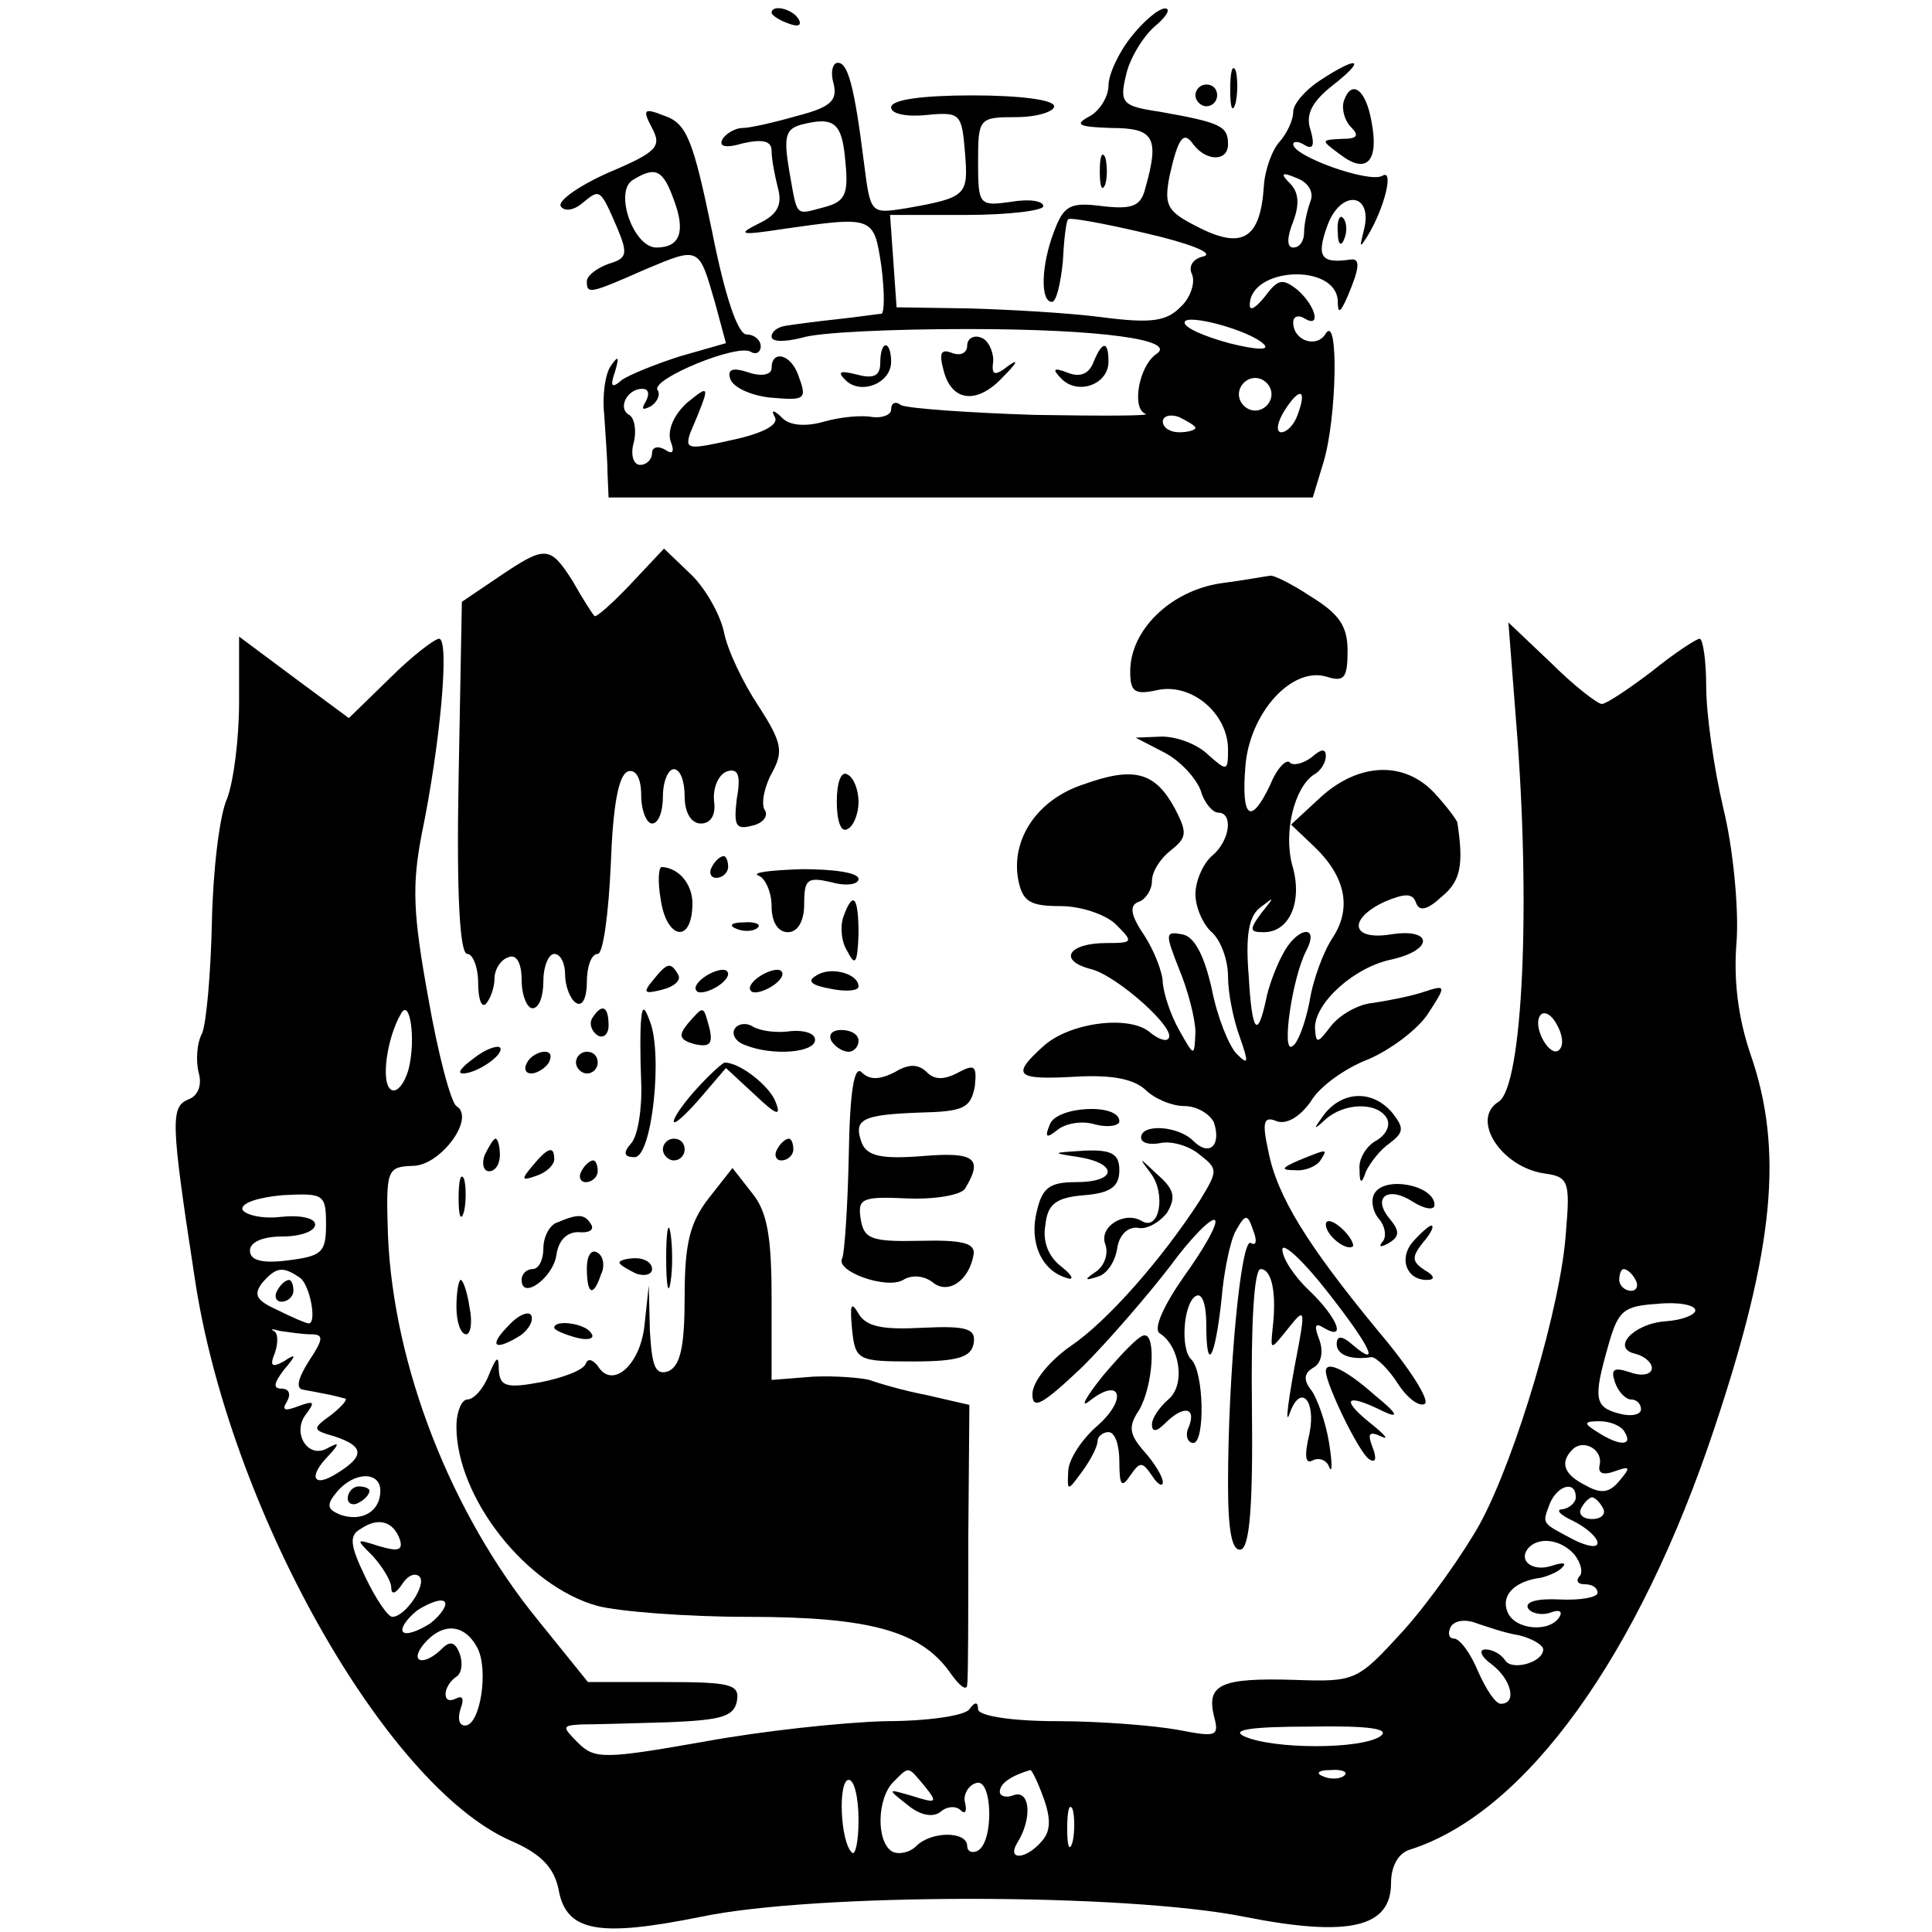 <?xml version="1.0" standalone="no"?>
<!DOCTYPE svg PUBLIC "-//W3C//DTD SVG 20010904//EN"
 "http://www.w3.org/TR/2001/REC-SVG-20010904/DTD/svg10.dtd">
<svg version="1.0" xmlns="http://www.w3.org/2000/svg"
 width="16pt" height="16pt" viewBox="0 0 16 16"
 preserveAspectRatio="xMidYMid meet">
<g transform="translate(0,16) scale(0.009,-0.009)"
fill="#000000" stroke="none">
<path d="M710 1766 c0 -2 7 -7 16 -10 8 -3 12 -2 9 4 -6 10 -25 14 -25 6z"/>
<path d="M1041 1744 c-12 -15 -21 -35 -21 -45 0 -10 -8 -23 -17 -28 -15 -8
-11 -10 20 -11 39 0 44 -9 31 -55 -4 -17 -12 -20 -39 -17 -30 4 -36 1 -45 -23
-12 -31 -13 -65 -2 -65 4 0 8 17 10 37 1 20 3 38 5 39 1 2 34 -4 72 -13 39 -9
62 -18 53 -21 -10 -2 -15 -9 -11 -17 3 -8 -2 -22 -11 -30 -13 -13 -27 -15 -73
-9 -31 4 -86 7 -122 8 l-66 1 -3 43 -3 42 70 0 c39 0 71 4 71 8 0 5 -13 7 -30
4 -29 -4 -30 -3 -30 37 0 40 1 41 35 41 19 0 35 5 35 10 0 6 -32 10 -75 10
-47 0 -75 -4 -75 -11 0 -6 14 -9 33 -7 31 3 32 1 35 -35 3 -39 2 -41 -55 -51
-32 -5 -32 -5 -38 42 -9 72 -15 92 -24 92 -5 0 -7 -9 -4 -19 4 -16 -3 -22 -34
-30 -21 -6 -43 -11 -50 -11 -6 0 -15 -5 -18 -10 -4 -7 2 -9 19 -4 18 4 26 2
26 -7 0 -8 3 -23 6 -35 4 -15 -1 -24 -18 -32 -20 -10 -17 -11 22 -5 84 12 84
12 91 -34 3 -24 3 -43 0 -44 -3 0 -22 -3 -41 -5 -19 -2 -41 -5 -47 -6 -7 -1
-13 -5 -13 -10 0 -5 12 -5 28 -1 15 5 83 8 152 8 123 0 194 -10 174 -23 -16
-11 -23 -50 -10 -55 6 -2 -40 -2 -102 -1 -62 2 -117 6 -123 9 -5 4 -9 2 -9 -4
0 -5 -8 -8 -17 -7 -10 2 -30 0 -44 -4 -17 -5 -32 -4 -39 3 -8 8 -11 8 -7 1 4
-7 -11 -15 -39 -21 -40 -9 -44 -9 -39 6 19 45 19 46 -3 28 -12 -11 -18 -25
-15 -35 4 -10 2 -13 -5 -8 -7 4 -12 2 -12 -3 0 -6 -5 -11 -11 -11 -6 0 -9 9
-6 20 3 11 1 23 -4 26 -11 6 -2 24 12 24 6 0 7 -5 3 -12 -4 -7 -3 -8 5 -4 6 4
9 11 6 15 -6 10 74 43 86 35 5 -3 9 0 9 5 0 6 -6 11 -13 11 -8 0 -20 35 -32
96 -17 82 -23 98 -43 105 -20 8 -21 6 -12 -11 9 -17 5 -22 -40 -41 -27 -12
-47 -26 -44 -31 3 -5 12 -4 20 3 16 13 16 14 32 -23 10 -24 9 -28 -8 -33 -11
-4 -20 -11 -20 -16 0 -12 2 -12 54 11 50 21 49 21 64 -31 l10 -37 -42 -12
c-22 -7 -47 -17 -54 -22 -9 -8 -11 -6 -6 8 4 14 3 15 -4 5 -5 -7 -8 -27 -6
-45 1 -17 3 -41 3 -53 l1 -23 324 0 324 0 10 33 c12 40 14 136 2 118 -8 -14
-30 -7 -30 10 0 6 5 7 10 4 16 -10 11 11 -6 26 -14 11 -18 10 -30 -6 -8 -10
-14 -14 -14 -8 0 35 79 39 81 4 0 -12 2 -12 9 4 11 26 12 35 3 34 -27 -4 -32
2 -22 30 12 35 43 32 34 -3 -4 -16 -4 -17 3 -6 16 26 25 63 14 56 -12 -7 -82
18 -82 29 0 3 5 3 11 -1 7 -4 9 0 5 14 -5 14 1 26 20 41 32 25 24 28 -11 5
-14 -9 -25 -22 -25 -29 0 -8 -6 -20 -12 -27 -7 -7 -14 -26 -15 -41 -3 -48 -19
-59 -59 -39 -30 15 -33 20 -28 47 8 36 13 43 22 30 12 -16 32 -16 32 0 0 17
-7 20 -63 30 -34 5 -37 8 -31 33 3 15 15 35 26 45 11 9 16 17 10 17 -6 0 -20
-12 -31 -26z m-263 -116 c3 -30 -1 -36 -20 -41 -27 -7 -24 -10 -32 35 -5 30
-3 37 11 41 31 8 38 2 41 -35z m-158 -34 c11 -29 6 -44 -16 -44 -21 0 -39 51
-22 62 21 13 28 10 38 -18z m586 -1 c-3 -8 -6 -21 -6 -29 0 -8 -4 -14 -10 -14
-6 0 -6 9 0 24 6 16 5 27 -3 35 -9 9 -8 11 6 5 11 -4 16 -13 13 -21z m-43
-132 c6 -6 -8 -5 -32 1 -22 6 -41 14 -41 19 0 9 60 -7 73 -20z m7 -46 c0 -8
-7 -15 -15 -15 -8 0 -15 7 -15 15 0 8 7 15 15 15 8 0 15 -7 15 -15z m24 -19
c-3 -9 -10 -16 -15 -16 -5 0 -4 9 3 20 14 22 21 20 12 -4z m-94 -12 c0 -2 -7
-4 -15 -4 -8 0 -15 4 -15 10 0 5 7 7 15 4 8 -4 15 -8 15 -10z"/>
<path d="M1132 1695 c0 -16 2 -22 5 -12 2 9 2 23 0 30 -3 6 -5 -1 -5 -18z"/>
<path d="M1100 1690 c0 -5 5 -10 10 -10 6 0 10 5 10 10 0 6 -4 10 -10 10 -5 0
-10 -4 -10 -10z"/>
<path d="M1237 1686 c-3 -7 0 -19 6 -25 8 -8 6 -11 -8 -11 -20 -1 -20 -1 -1
-15 24 -18 35 -5 28 31 -5 29 -18 39 -25 20z"/>
<path d="M1012 1620 c0 -14 2 -19 5 -12 2 6 2 18 0 25 -3 6 -5 1 -5 -13z"/>
<path d="M1231 1564 c0 -11 3 -14 6 -6 3 7 2 16 -1 19 -3 4 -6 -2 -5 -13z"/>
<path d="M890 1460 c0 -7 -6 -10 -14 -7 -10 4 -12 0 -8 -15 7 -30 31 -33 55
-7 12 12 15 17 6 11 -14 -11 -17 -10 -15 4 0 9 -5 19 -11 21 -7 3 -13 -1 -13
-7z"/>
<path d="M810 1444 c0 -12 -6 -15 -21 -11 -16 4 -19 3 -11 -5 14 -14 42 -3 42
17 0 8 -2 15 -5 15 -3 0 -5 -7 -5 -16z"/>
<path d="M1006 1444 c-4 -10 -12 -14 -24 -9 -13 5 -14 3 -5 -6 15 -15 43 -5
43 16 0 20 -6 19 -14 -1z"/>
<path d="M710 1439 c0 -6 -9 -8 -21 -4 -15 5 -20 3 -17 -6 3 -8 19 -15 36 -17
34 -3 35 -2 26 22 -7 18 -24 22 -24 5z"/>
<path d="M459 1247 l-34 -23 -3 -162 c-2 -106 1 -162 8 -162 5 0 10 -12 10
-27 0 -14 3 -23 7 -19 4 4 8 15 8 23 0 9 6 18 13 20 7 3 12 -5 12 -21 0 -14 5
-26 10 -26 6 0 10 11 10 25 0 14 5 25 10 25 6 0 10 -9 10 -19 0 -11 5 -23 10
-26 6 -4 10 5 10 19 0 14 4 26 10 26 5 0 10 37 12 82 2 54 7 83 16 86 7 2 12
-6 12 -22 0 -14 5 -26 10 -26 6 0 10 11 10 25 0 14 5 25 10 25 6 0 10 -11 10
-25 0 -15 6 -25 15 -25 9 0 14 8 12 21 -1 12 4 24 12 27 10 3 13 -3 9 -25 -3
-25 -1 -29 14 -25 10 2 15 9 12 14 -4 5 -1 21 6 34 11 20 10 28 -12 62 -14 21
-29 52 -32 69 -4 17 -18 41 -31 53 l-24 23 -31 -33 c-17 -18 -32 -31 -33 -29
-2 2 -11 16 -20 32 -21 33 -25 33 -68 4z"/>
<path d="M1123 1241 c-46 -7 -83 -43 -83 -81 0 -19 4 -22 26 -17 31 6 64 -22
64 -55 0 -20 -1 -20 -18 -5 -10 10 -29 17 -43 17 l-24 -1 27 -14 c15 -8 29
-24 33 -35 3 -11 11 -20 16 -20 14 0 11 -26 -6 -40 -8 -7 -15 -23 -15 -35 0
-12 7 -28 15 -35 8 -7 15 -25 15 -41 0 -15 5 -40 11 -56 8 -23 8 -26 -3 -15
-7 7 -18 34 -23 60 -7 31 -16 48 -27 50 -16 3 -16 1 -3 -32 8 -19 15 -46 15
-58 -1 -23 -1 -23 -15 2 -8 14 -14 33 -15 43 0 10 -8 30 -17 44 -13 19 -14 28
-5 31 6 2 12 11 12 19 0 9 8 21 17 28 15 12 16 16 4 39 -18 33 -37 39 -84 22
-43 -14 -67 -51 -60 -88 4 -20 11 -24 39 -24 19 0 42 -8 51 -17 16 -16 16 -17
-9 -17 -35 0 -45 -16 -14 -24 24 -6 80 -56 71 -64 -2 -3 -10 0 -17 6 -19 16
-74 9 -98 -13 -30 -27 -25 -31 29 -28 34 2 54 -2 65 -12 8 -8 24 -15 36 -15
11 0 23 -7 27 -15 7 -21 -4 -32 -19 -17 -14 14 -48 16 -48 3 0 -5 8 -7 18 -5
9 2 25 -2 35 -10 18 -14 18 -15 1 -43 -35 -54 -85 -111 -119 -134 -20 -14 -35
-33 -35 -44 0 -15 9 -10 46 25 25 25 61 67 81 93 19 26 38 45 41 42 3 -3 -10
-26 -28 -51 -19 -27 -29 -49 -23 -53 19 -12 24 -48 8 -61 -8 -7 -15 -17 -15
-23 0 -7 4 -7 12 1 17 17 29 15 22 -3 -4 -8 -1 -15 4 -15 11 0 10 66 -2 77
-10 10 -7 51 4 58 6 4 10 -7 10 -26 0 -46 8 -32 14 23 2 25 8 54 13 63 9 16
11 16 16 1 4 -10 3 -15 -2 -12 -9 6 -21 -120 -21 -222 0 -45 4 -62 12 -60 8 3
11 41 10 131 -1 77 2 127 8 127 10 0 15 -21 11 -55 -2 -20 -2 -20 14 0 15 19
16 18 10 -15 -10 -51 -13 -77 -8 -62 10 27 24 11 18 -19 -5 -21 -4 -29 3 -25
6 3 13 0 15 -6 3 -7 3 3 0 22 -3 19 -11 41 -16 48 -8 10 -7 16 1 21 8 4 10 15
6 26 -5 13 -4 16 4 11 22 -13 12 10 -13 34 -14 13 -25 30 -25 38 0 7 18 -9 40
-37 41 -52 51 -73 25 -51 -10 9 -15 9 -15 1 0 -10 13 -15 32 -12 4 0 15 -10
24 -24 9 -14 20 -22 25 -19 5 3 -14 33 -42 66 -66 80 -94 125 -102 167 -6 27
-4 32 8 27 9 -3 21 4 31 18 8 14 32 31 53 39 21 9 46 28 55 42 17 26 17 27 -4
20 -12 -4 -33 -8 -46 -10 -14 -1 -31 -11 -39 -21 -13 -17 -14 -17 -15 -2 0 23
36 56 71 63 39 9 37 29 -1 23 -37 -6 -40 14 -6 30 19 8 26 8 29 -1 3 -8 10 -7
24 6 17 14 20 29 14 68 -1 3 -10 15 -21 27 -28 30 -70 28 -105 -4 l-27 -25 20
-19 c30 -28 36 -57 19 -84 -9 -13 -19 -40 -22 -60 -4 -20 -11 -39 -16 -41 -10
-7 0 63 13 88 13 25 -9 22 -22 -4 -6 -11 -13 -30 -15 -41 -8 -37 -13 -30 -16
22 -3 37 0 55 11 63 13 10 13 10 1 -5 -12 -16 -11 -18 2 -18 24 0 36 29 26 62
-8 30 2 71 20 83 6 3 11 11 11 17 0 7 -4 7 -13 -1 -8 -6 -17 -8 -20 -5 -3 4
-12 -5 -18 -20 -18 -38 -27 -32 -23 17 4 49 43 92 75 82 16 -5 19 -1 19 24 0
23 -8 34 -34 50 -18 12 -35 20 -37 19 -2 0 -23 -4 -46 -7z"/>
<path d="M1395 1115 c14 -171 6 -337 -16 -351 -26 -16 2 -60 42 -66 22 -3 24
-7 20 -53 -4 -67 -46 -208 -79 -269 -15 -27 -46 -71 -70 -98 -43 -47 -44 -48
-101 -46 -67 2 -81 -4 -74 -33 5 -19 3 -20 -33 -13 -22 4 -72 8 -111 8 -43 0
-73 5 -73 11 0 7 -3 7 -8 0 -4 -6 -39 -11 -77 -11 -39 -1 -114 -9 -168 -19
-91 -16 -100 -16 -115 -1 -15 15 -15 16 3 17 11 0 47 1 80 2 48 2 60 5 63 19
3 16 -5 18 -67 18 l-70 0 -46 57 c-80 98 -133 234 -138 354 -2 61 -1 63 23 64
25 0 58 44 40 55 -5 3 -17 48 -26 100 -14 77 -15 103 -6 150 17 82 26 180 16
180 -4 0 -25 -16 -45 -36 l-38 -37 -50 37 -51 38 0 -60 c0 -34 -5 -73 -11 -89
-7 -15 -13 -66 -14 -113 -1 -47 -5 -93 -9 -103 -5 -9 -6 -26 -3 -37 3 -11 -1
-21 -10 -24 -16 -7 -16 -20 6 -163 31 -211 175 -468 291 -519 28 -12 40 -25
44 -45 7 -39 37 -44 131 -25 105 22 390 22 500 0 96 -19 135 -10 135 31 0 16
7 28 18 31 106 34 210 178 280 389 55 165 63 255 33 342 -12 35 -16 70 -13
105 2 29 -3 84 -12 121 -9 38 -16 88 -16 113 0 24 -3 44 -6 44 -3 0 -23 -13
-44 -30 -21 -16 -42 -30 -46 -30 -4 0 -26 17 -47 38 l-39 37 7 -90z m-1019
-321 c-4 -14 -11 -22 -16 -19 -10 6 -4 48 9 70 8 15 14 -23 7 -51z m1059 18
c-8 -9 -25 20 -18 31 3 5 10 2 15 -7 6 -10 7 -20 3 -24z m-1135 -161 c0 -26
-4 -29 -35 -33 -24 -3 -35 0 -35 9 0 8 12 13 30 13 17 0 30 5 30 11 0 6 -14 9
-32 7 -17 -2 -33 2 -35 7 -1 6 15 11 37 13 38 2 40 1 40 -27z m-24 -49 c9 -6
16 -42 8 -42 -2 0 -14 5 -28 12 -20 9 -23 14 -15 25 13 15 19 16 35 5z m1229
-2 c3 -5 1 -10 -4 -10 -6 0 -11 5 -11 10 0 6 2 10 4 10 3 0 8 -4 11 -10z m55
-28 c0 -4 -12 -9 -27 -10 -30 -2 -51 -25 -28 -30 8 -2 15 -8 15 -13 0 -6 -9
-8 -20 -4 -15 5 -18 3 -14 -9 3 -9 10 -16 15 -16 5 0 9 -4 9 -9 0 -5 -9 -7
-20 -4 -23 6 -24 14 -10 63 9 32 14 36 45 38 19 2 35 -1 35 -6z m-1274 -22
c12 0 12 -4 -2 -25 -10 -16 -12 -25 -5 -26 6 -1 16 -3 21 -4 6 -1 13 -3 17 -4
4 0 -2 -7 -12 -15 -18 -13 -18 -14 3 -20 27 -9 28 -18 2 -34 -22 -14 -27 -3
-7 17 10 11 9 12 -2 6 -18 -10 -33 15 -19 32 8 11 7 12 -7 7 -13 -5 -16 -4
-11 4 4 7 2 12 -5 12 -8 0 -7 5 2 17 12 14 12 16 0 8 -11 -6 -13 -4 -8 8 3 9
3 18 -1 20 -4 2 -1 2 6 0 8 -1 20 -3 28 -3z m1209 -90 c8 -13 -5 -13 -25 0
-13 8 -13 10 2 10 9 0 20 -4 23 -10z m-23 -30 c-2 -8 3 -10 14 -6 14 5 15 4 4
-9 -9 -11 -17 -12 -31 -4 -20 10 -24 21 -12 33 10 10 28 0 25 -14z m-1122 -24
c0 -19 -17 -29 -37 -22 -12 5 -13 9 -3 21 16 19 40 19 40 1z m1100 -6 c0 -5
-6 -10 -12 -11 -7 0 -3 -5 10 -11 12 -6 22 -15 22 -20 0 -5 -10 -3 -22 3 -30
16 -29 14 -22 33 7 17 24 22 24 6z m25 -10 c3 -5 -1 -10 -10 -10 -9 0 -13 5
-10 10 3 6 8 10 10 10 2 0 7 -4 10 -10z m-1107 -29 c3 -10 -2 -11 -19 -6 -22
7 -22 7 -6 -9 9 -10 17 -23 17 -29 0 -7 4 -6 10 3 5 8 12 11 16 7 7 -7 -13
-37 -25 -37 -4 0 -15 16 -25 37 -14 29 -15 38 -4 44 16 11 30 7 36 -10z m1081
-14 c6 -8 8 -17 4 -20 -3 -4 -1 -7 5 -7 7 0 12 -3 12 -8 0 -4 -16 -7 -35 -6
-20 1 -32 -2 -29 -8 3 -5 13 -7 21 -4 8 3 11 1 8 -4 -9 -15 -42 -12 -48 5 -6
15 7 28 31 31 8 2 17 6 20 10 4 4 -1 4 -10 1 -18 -6 -32 5 -21 17 10 10 30 7
42 -7z m-1053 -63 c-11 -7 -22 -11 -25 -8 -3 3 3 12 13 20 11 7 22 11 25 8 3
-3 -3 -12 -13 -20z m1002 -11 c12 -3 22 -9 22 -13 0 -12 -29 -20 -35 -10 -4 6
-12 10 -18 10 -7 0 -4 -7 6 -14 18 -14 23 -36 8 -36 -5 0 -14 14 -21 30 -7 17
-17 30 -22 30 -5 0 -6 5 -3 11 4 6 14 7 24 3 9 -3 26 -9 39 -11z m-959 -11
c11 -20 3 -72 -11 -72 -6 0 -7 7 -4 16 3 8 2 12 -4 9 -6 -3 -10 -2 -10 4 0 5
4 12 10 16 5 3 6 13 3 21 -4 11 -9 12 -16 5 -17 -17 -31 -13 -17 4 17 20 37
19 49 -3z m831 -82 c-18 -12 -98 -12 -125 0 -13 6 6 9 60 9 55 1 75 -2 65 -9z
m-419 -46 c12 -15 11 -16 -11 -9 -24 7 -24 7 -5 -8 12 -10 24 -12 31 -6 6 5
14 5 18 1 4 -4 6 -1 4 7 -2 7 3 16 10 18 15 6 17 -53 2 -62 -5 -3 -10 -1 -10
4 0 14 -33 14 -47 0 -6 -6 -16 -8 -22 -5 -15 9 -14 49 1 64 15 15 13 15 29 -4z
m109 -10 c7 -19 7 -31 -1 -40 -14 -17 -33 -19 -23 -2 14 22 12 49 -3 44 -7 -3
-13 -1 -13 3 0 8 11 15 28 20 1 1 7 -11 12 -25z m277 20 c-3 -3 -12 -4 -19 -1
-8 3 -5 6 6 6 11 1 17 -2 13 -5z m-447 -41 c0 -20 -3 -33 -6 -30 -11 10 -13
67 -3 67 5 0 9 -16 9 -37z m197 -20 c-3 -10 -5 -4 -5 12 0 17 2 24 5 18 2 -7
2 -21 0 -30z"/>
<path d="M255 590 c-3 -5 -1 -10 4 -10 6 0 11 5 11 10 0 6 -2 10 -4 10 -3 0
-8 -4 -11 -10z"/>
<path d="M320 399 c0 -5 5 -7 10 -4 6 3 10 8 10 11 0 2 -4 4 -10 4 -5 0 -10
-5 -10 -11z"/>
<path d="M770 1040 c0 -18 4 -29 10 -25 6 3 10 15 10 25 0 10 -4 22 -10 25 -6
4 -10 -7 -10 -25z"/>
<path d="M655 980 c-3 -5 -1 -10 4 -10 6 0 11 5 11 10 0 6 -2 10 -4 10 -3 0
-8 -4 -11 -10z"/>
<path d="M608 950 c5 -35 27 -41 29 -8 2 20 -11 37 -28 38 -3 0 -4 -13 -1 -30z"/>
<path d="M698 972 c6 -2 12 -15 12 -28 0 -15 6 -24 15 -24 9 0 15 10 15 26 0
23 3 25 25 20 14 -4 25 -2 25 3 0 6 -24 9 -52 9 -29 -1 -47 -3 -40 -6z"/>
<path d="M776 934 c-3 -9 -2 -23 4 -32 7 -14 9 -10 10 16 0 35 -5 41 -14 16z"/>
<path d="M678 923 c7 -3 16 -2 19 1 4 3 -2 6 -13 5 -11 0 -14 -3 -6 -6z"/>
<path d="M601 876 c-10 -12 -8 -13 8 -9 12 3 18 9 15 14 -7 12 -10 11 -23 -5z"/>
<path d="M650 880 c-8 -5 -12 -11 -9 -14 2 -3 11 -1 19 4 8 5 12 11 9 14 -2 3
-11 1 -19 -4z"/>
<path d="M700 880 c-8 -5 -12 -11 -9 -14 2 -3 11 -1 19 4 8 5 12 11 9 14 -2 3
-11 1 -19 -4z"/>
<path d="M751 880 c-9 -5 -4 -9 13 -12 14 -3 26 -2 26 2 0 12 -26 19 -39 10z"/>
<path d="M545 841 c-3 -5 -1 -12 5 -16 5 -3 10 1 10 9 0 18 -6 21 -15 7z"/>
<path d="M590 840 c-1 -8 -1 -34 0 -58 1 -24 -3 -49 -9 -56 -8 -9 -7 -13 3
-13 16 0 26 95 14 125 -5 14 -7 14 -8 2z"/>
<path d="M633 836 c-9 -11 -8 -15 6 -19 14 -3 17 0 14 14 -6 22 -5 22 -20 5z"/>
<path d="M676 831 c-3 -5 1 -12 10 -15 25 -10 64 -7 64 5 0 6 -10 9 -22 8 -13
-2 -28 0 -35 4 -6 4 -14 3 -17 -2z"/>
<path d="M765 820 c3 -5 10 -10 16 -10 5 0 9 5 9 10 0 6 -7 10 -16 10 -8 0
-12 -4 -9 -10z"/>
<path d="M436 804 c-11 -8 -16 -14 -10 -14 13 0 39 18 34 24 -3 2 -14 -2 -24
-10z"/>
<path d="M485 800 c-3 -5 -2 -10 4 -10 5 0 13 5 16 10 3 6 2 10 -4 10 -5 0
-13 -4 -16 -10z"/>
<path d="M530 800 c0 -5 5 -10 10 -10 6 0 10 5 10 10 0 6 -4 10 -10 10 -5 0
-10 -4 -10 -10z"/>
<path d="M642 777 c-12 -13 -22 -27 -22 -31 0 -4 11 6 24 21 l24 28 27 -25
c19 -18 24 -20 19 -7 -5 15 -33 37 -47 37 -2 0 -13 -10 -25 -23z"/>
<path d="M781 714 c-1 -48 -4 -90 -6 -94 -7 -12 41 -29 56 -20 8 5 19 4 27 -2
14 -12 34 1 38 26 1 10 -11 13 -50 12 -45 -1 -51 2 -54 20 -3 19 1 21 43 19
25 -1 49 3 53 9 17 28 9 34 -39 30 -38 -3 -51 0 -56 12 -8 22 0 26 53 28 41 1
47 4 51 24 2 19 0 21 -15 13 -13 -7 -22 -7 -29 0 -8 8 -17 8 -30 0 -14 -7 -23
-7 -30 0 -7 7 -11 -17 -12 -77z"/>
<path d="M1219 753 c-11 -15 -11 -16 1 -5 17 15 47 16 56 1 4 -7 -1 -16 -10
-21 -9 -5 -16 -17 -15 -26 0 -14 2 -14 6 -2 4 8 13 20 22 26 13 10 13 14 2 28
-18 21 -45 20 -62 -1z"/>
<path d="M966 743 c-5 -12 -3 -13 7 -5 7 6 23 9 35 5 12 -3 22 -1 22 3 0 17
-58 14 -64 -3z"/>
<path d="M446 715 c-3 -8 -1 -15 4 -15 6 0 10 7 10 15 0 8 -2 15 -4 15 -2 0
-6 -7 -10 -15z"/>
<path d="M610 720 c0 -5 5 -10 10 -10 6 0 10 5 10 10 0 6 -4 10 -10 10 -5 0
-10 -4 -10 -10z"/>
<path d="M715 720 c-3 -5 -1 -10 4 -10 6 0 11 5 11 10 0 6 -2 10 -4 10 -3 0
-8 -4 -11 -10z"/>
<path d="M490 705 c-11 -13 -10 -14 4 -9 9 3 16 10 16 15 0 13 -6 11 -20 -6z"/>
<path d="M993 713 c36 -6 35 -23 -3 -23 -24 0 -31 -5 -36 -27 -7 -28 4 -54 27
-61 8 -3 6 2 -4 10 -12 9 -18 23 -15 39 2 19 10 25 36 27 24 2 32 8 32 23 0
15 -7 19 -32 18 -31 -2 -31 -2 -5 -6z"/>
<path d="M1195 710 c-16 -7 -17 -9 -3 -9 9 -1 20 4 23 9 7 11 7 11 -20 0z"/>
<path d="M535 700 c-3 -5 -1 -10 4 -10 6 0 11 5 11 10 0 6 -2 10 -4 10 -3 0
-8 -4 -11 -10z"/>
<path d="M1059 698 c14 -19 8 -53 -8 -44 -16 10 -40 -5 -34 -21 3 -8 0 -19 -8
-25 -12 -8 -11 -9 1 -5 8 2 16 13 18 26 2 13 10 20 19 19 8 -2 20 5 27 14 8
14 7 21 -9 35 -17 16 -18 17 -6 1z"/>
<path d="M422 675 c0 -16 2 -22 5 -12 2 9 2 23 0 30 -3 6 -5 -1 -5 -18z"/>
<path d="M652 675 c-17 -22 -22 -41 -22 -90 0 -47 -4 -64 -15 -69 -12 -4 -15
4 -17 37 l-1 42 -4 -37 c-4 -37 -30 -59 -43 -37 -5 6 -9 7 -11 2 -2 -6 -21
-13 -41 -17 -32 -6 -38 -4 -39 11 0 14 -2 13 -9 -4 -5 -13 -14 -23 -20 -23 -5
0 -10 -11 -10 -25 0 -65 64 -147 130 -165 19 -5 81 -10 138 -10 112 0 159 -13
186 -51 9 -13 16 -18 16 -11 1 6 1 67 1 135 l1 122 -39 9 c-21 4 -45 11 -53
14 -8 2 -32 4 -52 3 l-38 -3 0 75 c0 57 -4 80 -18 97 l-18 23 -22 -28z"/>
<path d="M1265 680 c-4 -6 -2 -17 4 -24 6 -7 7 -17 3 -21 -4 -5 -1 -5 6 -1 10
6 10 11 1 22 -17 20 -2 31 21 16 11 -7 20 -8 20 -3 0 18 -45 27 -55 11z"/>
<path d="M513 653 c-7 -2 -13 -13 -13 -24 0 -10 -4 -19 -10 -19 -5 0 -10 -4
-10 -10 0 -19 29 2 32 23 2 14 10 21 20 21 10 -1 15 2 12 7 -6 10 -12 10 -31
2z"/>
<path d="M613 620 c0 -25 2 -35 4 -22 2 12 2 32 0 45 -2 12 -4 2 -4 -23z"/>
<path d="M1220 651 c0 -10 19 -25 25 -20 1 2 -3 10 -11 17 -8 7 -14 8 -14 3z"/>
<path d="M1300 635 c-13 -15 -6 -35 13 -35 8 0 7 4 -2 9 -12 8 -12 12 -2 25 8
9 11 16 8 16 -2 0 -10 -7 -17 -15z"/>
<path d="M540 611 c0 -25 6 -27 13 -6 4 8 2 17 -3 20 -6 4 -10 -3 -10 -14z"/>
<path d="M570 616 c0 -2 7 -6 15 -10 8 -3 15 -1 15 4 0 6 -7 10 -15 10 -8 0
-15 -2 -15 -4z"/>
<path d="M420 575 c0 -14 4 -25 9 -25 4 0 6 11 3 25 -2 14 -6 25 -8 25 -2 0
-4 -11 -4 -25z"/>
<path d="M468 558 c-19 -19 -13 -24 11 -9 7 5 12 13 10 18 -2 5 -12 1 -21 -9z"/>
<path d="M784 555 c3 -29 5 -30 56 -30 42 0 54 4 56 17 2 13 -6 16 -47 14 -37
-2 -52 1 -59 13 -7 12 -8 8 -6 -14z"/>
<path d="M510 556 c0 -2 9 -6 20 -9 11 -3 18 -1 14 4 -5 9 -34 13 -34 5z"/>
<path d="M1015 512 c-16 -20 -22 -31 -12 -23 28 22 35 2 7 -23 -14 -12 -26
-30 -27 -41 -1 -20 -1 -20 13 -1 8 11 14 23 14 28 0 4 5 8 10 8 6 0 10 -12 10
-27 0 -22 2 -25 10 -13 9 13 11 13 20 0 5 -8 10 -11 10 -6 0 5 -8 18 -17 28
-14 16 -15 23 -5 38 13 22 16 70 5 69 -5 0 -21 -17 -38 -37z"/>
<path d="M1220 516 c0 -12 31 -76 40 -81 6 -4 7 1 3 11 -5 13 -3 15 8 10 8 -4
3 2 -11 13 -27 22 -21 27 13 10 15 -7 13 -2 -8 15 -27 24 -45 32 -45 22z"/>
</g>
</svg>
